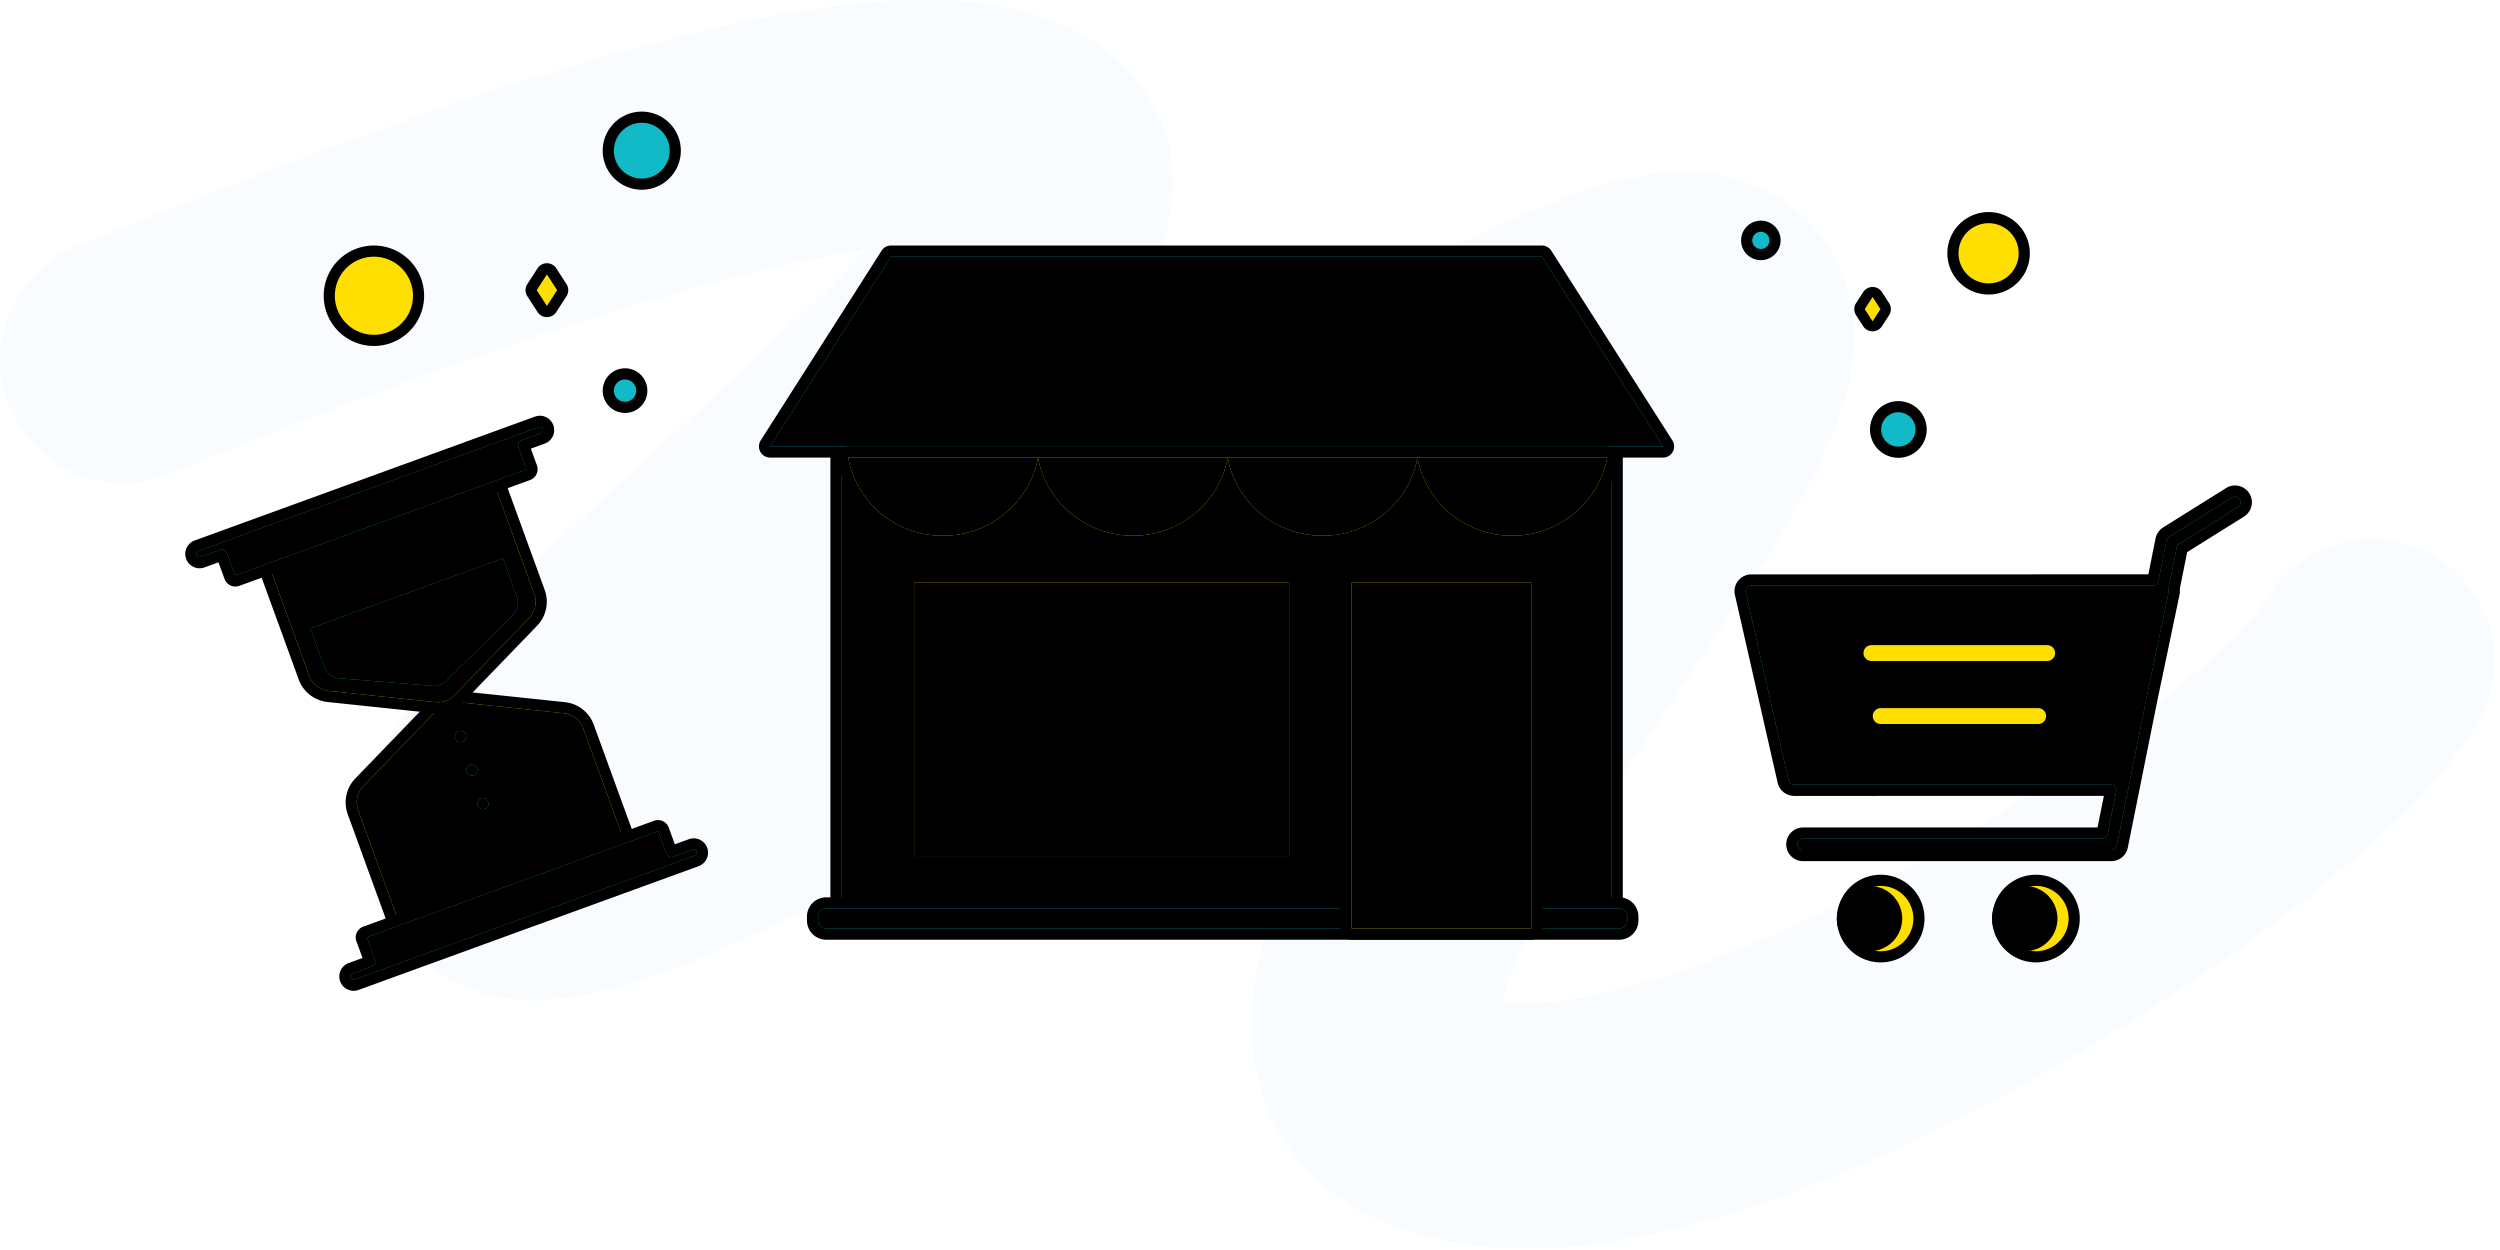 <svg xmlns="http://www.w3.org/2000/svg" xmlns:xlink="http://www.w3.org/1999/xlink" width="224" height="112" viewBox="0 0 224 112">
    <defs>
        <path id="a" d="M2.176 1.528l.074.033 5.672 3.544c.111.07.19.18.223.306l.734 3.65a.5.5 0 0 0 .49.402h35.983c.303 0 .538.264.506.56l-.016.09-3.825 16.805a.508.508 0 0 1-.436.392l-.088.004-28.341-.002a.5.5 0 0 0-.49.599l.77 3.83a.5.5 0 0 0 .49.402h26.793c.273 0 .496.215.508.486v.033a.506.506 0 0 1-.485.497H13.096a.508.508 0 0 1-.493-.385L9.947 19.55l-1.985-9.475a.505.505 0 0 1 0-.208v-.2L7.24 6.062a.5.5 0 0 0-.225-.326L1.739 2.44a.508.508 0 0 1-.174-.68l.018-.03a.504.504 0 0 1 .593-.2z"/>
        <filter id="b" width="106.8%" height="109.5%" x="-3.4%" y="-4.7%" filterUnits="objectBoundingBox">
            <feGaussianBlur in="SourceAlpha" result="shadowBlurInner1" stdDeviation="1.5"/>
            <feOffset in="shadowBlurInner1" result="shadowOffsetInner1"/>
            <feComposite in="shadowOffsetInner1" in2="SourceAlpha" k2="-1" k3="1" operator="arithmetic" result="shadowInnerInner1"/>
            <feColorMatrix in="shadowInnerInner1" values="0 0 0 0 0 0 0 0 0 0 0 0 0 0 0 0 0 0 0.2 0"/>
        </filter>
        <path id="c" d="M19.85 36.377a2.927 2.927 0 1 1 0 5.854 2.927 2.927 0 0 1 0-5.854z"/>
        <filter id="d" width="151.2%" height="151.2%" x="-25.6%" y="-25.6%" filterUnits="objectBoundingBox">
            <feGaussianBlur in="SourceAlpha" result="shadowBlurInner1" stdDeviation="1"/>
            <feOffset dx="1" in="shadowBlurInner1" result="shadowOffsetInner1"/>
            <feComposite in="shadowOffsetInner1" in2="SourceAlpha" k2="-1" k3="1" operator="arithmetic" result="shadowInnerInner1"/>
            <feColorMatrix in="shadowInnerInner1" values="0 0 0 0 0 0 0 0 0 0 0 0 0 0 0 0 0 0 0.04 0"/>
        </filter>
        <path id="e" d="M33.76 36.377a2.927 2.927 0 1 1 0 5.854 2.927 2.927 0 0 1 0-5.854z"/>
        <filter id="f" width="151.2%" height="151.2%" x="-25.6%" y="-25.6%" filterUnits="objectBoundingBox">
            <feGaussianBlur in="SourceAlpha" result="shadowBlurInner1" stdDeviation="1"/>
            <feOffset dx="1" in="shadowBlurInner1" result="shadowOffsetInner1"/>
            <feComposite in="shadowOffsetInner1" in2="SourceAlpha" k2="-1" k3="1" operator="arithmetic" result="shadowInnerInner1"/>
            <feColorMatrix in="shadowInnerInner1" values="0 0 0 0 0 0 0 0 0 0 0 0 0 0 0 0 0 0 0.04 0"/>
        </filter>
        <path id="g" d="M76.399 18.099v42.4h-69v-42.4z"/>
        <filter id="h" width="104.3%" height="107.1%" x="-2.2%" y="-3.5%" filterUnits="objectBoundingBox">
            <feGaussianBlur in="SourceAlpha" result="shadowBlurInner1" stdDeviation="1.5"/>
            <feOffset in="shadowBlurInner1" result="shadowOffsetInner1"/>
            <feComposite in="shadowOffsetInner1" in2="SourceAlpha" k2="-1" k3="1" operator="arithmetic" result="shadowInnerInner1"/>
            <feColorMatrix in="shadowInnerInner1" values="0 0 0 0 0 0 0 0 0 0 0 0 0 0 0 0 0 0 0.2 0"/>
        </filter>
        <path id="i" d="M70.152 1L81 18H1L11.83 1z"/>
        <filter id="j" width="103.8%" height="117.6%" x="-1.9%" y="-8.8%" filterUnits="objectBoundingBox">
            <feGaussianBlur in="SourceAlpha" result="shadowBlurInner1" stdDeviation="1.5"/>
            <feOffset in="shadowBlurInner1" result="shadowOffsetInner1"/>
            <feComposite in="shadowOffsetInner1" in2="SourceAlpha" k2="-1" k3="1" operator="arithmetic" result="shadowInnerInner1"/>
            <feColorMatrix in="shadowInnerInner1" values="0 0 0 0 0 0 0 0 0 0 0 0 0 0 0 0 0 0 0.2 0"/>
        </filter>
        <path id="k" d="M76 19l-.05.252c-.812 3.753-4.155 6.621-8.19 6.744l-.27.004-.27-.004c-4.123-.125-7.523-3.1-8.22-6.993-.696 3.891-4.1 6.868-8.23 6.993L50.5 26l-.297-.005c-3.453-.115-6.396-2.224-7.665-5.194l-.039-.094A8.294 8.294 0 0 1 42 19h34zm-34 0l-.05.253c-.794 3.77-4.136 6.62-8.17 6.743l-.27.004-.297-.005c-3.45-.115-6.388-2.224-7.667-5.193A8.366 8.366 0 0 1 25 19h17zm-17 0l-.05.253c-.795 3.77-4.154 6.62-8.19 6.743l-.27.004-.27-.003C12.097 25.889 8.697 22.894 8 19h17z"/>
        <filter id="l" width="104.4%" height="142.9%" x="-2.2%" y="-21.4%" filterUnits="objectBoundingBox">
            <feGaussianBlur in="SourceAlpha" result="shadowBlurInner1" stdDeviation="1.5"/>
            <feOffset in="shadowBlurInner1" result="shadowOffsetInner1"/>
            <feComposite in="shadowOffsetInner1" in2="SourceAlpha" k2="-1" k3="1" operator="arithmetic" result="shadowInnerInner1"/>
            <feColorMatrix in="shadowInnerInner1" values="0 0 0 0 0 0 0 0 0 0 0 0 0 0 0 0 0 0 0.2 0"/>
        </filter>
        <path id="m" d="M6.025 59.4h71.05c.4 0 .725.325.725.725v.35c0 .4-.325.725-.725.725H6.025a.725.725 0 0 1-.725-.725v-.35c0-.4.325-.725.725-.725z"/>
        <filter id="n" width="104.1%" height="266.7%" x="-2.1%" y="-83.3%" filterUnits="objectBoundingBox">
            <feGaussianBlur in="SourceAlpha" result="shadowBlurInner1" stdDeviation="1.5"/>
            <feOffset in="shadowBlurInner1" result="shadowOffsetInner1"/>
            <feComposite in="shadowOffsetInner1" in2="SourceAlpha" k2="-1" k3="1" operator="arithmetic" result="shadowInnerInner1"/>
            <feColorMatrix in="shadowInnerInner1" values="0 0 0 0 0 0 0 0 0 0 0 0 0 0 0 0 0 0 0.2 0"/>
        </filter>
        <path id="o" d="M47.5 30.2v24.5H13.9V30.2z"/>
        <filter id="p" width="108.9%" height="112.2%" x="-4.5%" y="-6.1%" filterUnits="objectBoundingBox">
            <feGaussianBlur in="SourceAlpha" result="shadowBlurInner1" stdDeviation="1.5"/>
            <feOffset in="shadowBlurInner1" result="shadowOffsetInner1"/>
            <feComposite in="shadowOffsetInner1" in2="SourceAlpha" k2="-1" k3="1" operator="arithmetic" result="shadowInnerInner1"/>
            <feColorMatrix in="shadowInnerInner1" values="0 0 0 0 0 0 0 0 0 0 0 0 0 0 0 0 0 0 0.2 0"/>
        </filter>
        <path id="q" d="M69.2 30.2v31H53.1v-31z"/>
        <filter id="r" width="118.6%" height="109.7%" x="-9.3%" y="-4.8%" filterUnits="objectBoundingBox">
            <feGaussianBlur in="SourceAlpha" result="shadowBlurInner1" stdDeviation="1.5"/>
            <feOffset in="shadowBlurInner1" result="shadowOffsetInner1"/>
            <feComposite in="shadowOffsetInner1" in2="SourceAlpha" k2="-1" k3="1" operator="arithmetic" result="shadowInnerInner1"/>
            <feColorMatrix in="shadowInnerInner1" values="0 0 0 0 0 0 0 0 0 0 0 0 0 0 0 0 0 0 0.2 0"/>
        </filter>
        <path id="s" d="M26.643 21.933c1.156 0 2.093.937 2.093 2.093v11.252c0 .8-.456 1.53-1.176 1.881l-8.634 4.212a2.093 2.093 0 0 1-1.836 0L8.455 37.16a2.093 2.093 0 0 1-1.175-1.881V24.026c0-1.156.937-2.093 2.093-2.093h17.27z"/>
        <filter id="t" width="114%" height="115.3%" x="-7%" y="-7.6%" filterUnits="objectBoundingBox">
            <feGaussianBlur in="SourceAlpha" result="shadowBlurInner1" stdDeviation="1.5"/>
            <feOffset in="shadowBlurInner1" result="shadowOffsetInner1"/>
            <feComposite in="shadowOffsetInner1" in2="SourceAlpha" k2="-1" k3="1" operator="arithmetic" result="shadowInnerInner1"/>
            <feColorMatrix in="shadowInnerInner1" values="0 0 0 0 0 0 0 0 0 0 0 0 0 0 0 0 0 0 0.2 0"/>
        </filter>
        <path id="u" d="M18.162 24.663a.5.5 0 1 1 0 1 .5.5 0 0 1 0-1z"/>
        <filter id="v" width="400%" height="400%" x="-150%" y="-150%" filterUnits="objectBoundingBox">
            <feGaussianBlur in="SourceAlpha" result="shadowBlurInner1" stdDeviation="1.5"/>
            <feOffset in="shadowBlurInner1" result="shadowOffsetInner1"/>
            <feComposite in="shadowOffsetInner1" in2="SourceAlpha" k2="-1" k3="1" operator="arithmetic" result="shadowInnerInner1"/>
            <feColorMatrix in="shadowInnerInner1" values="0 0 0 0 0 0 0 0 0 0 0 0 0 0 0 0 0 0 0.2 0"/>
        </filter>
        <path id="w" d="M18.076 27.824a.5.5 0 1 1 0 1 .5.5 0 0 1 0-1z"/>
        <filter id="x" width="400%" height="400%" x="-150%" y="-150%" filterUnits="objectBoundingBox">
            <feGaussianBlur in="SourceAlpha" result="shadowBlurInner1" stdDeviation="1.5"/>
            <feOffset in="shadowBlurInner1" result="shadowOffsetInner1"/>
            <feComposite in="shadowOffsetInner1" in2="SourceAlpha" k2="-1" k3="1" operator="arithmetic" result="shadowInnerInner1"/>
            <feColorMatrix in="shadowInnerInner1" values="0 0 0 0 0 0 0 0 0 0 0 0 0 0 0 0 0 0 0.2 0"/>
        </filter>
        <path id="y" d="M17.99 30.985a.5.5 0 1 1 0 1 .5.5 0 0 1 0-1z"/>
        <filter id="z" width="400%" height="400%" x="-150%" y="-150%" filterUnits="objectBoundingBox">
            <feGaussianBlur in="SourceAlpha" result="shadowBlurInner1" stdDeviation="1.5"/>
            <feOffset in="shadowBlurInner1" result="shadowOffsetInner1"/>
            <feComposite in="shadowOffsetInner1" in2="SourceAlpha" k2="-1" k3="1" operator="arithmetic" result="shadowInnerInner1"/>
            <feColorMatrix in="shadowInnerInner1" values="0 0 0 0 0 0 0 0 0 0 0 0 0 0 0 0 0 0 0.2 0"/>
        </filter>
        <path id="A" d="M4.14 39.18h27.736c.013 0 .023.01.023.022v2.094a.5.5 0 0 0 .5.5h1.832a.285.285 0 0 1 0 .57H1.785a.285.285 0 1 1 0-.57h1.832a.5.5 0 0 0 .5-.5v-2.094c0-.012.01-.023.023-.023z"/>
        <filter id="B" width="109.1%" height="194.1%" x="-4.5%" y="-47.1%" filterUnits="objectBoundingBox">
            <feGaussianBlur in="SourceAlpha" result="shadowBlurInner1" stdDeviation="1.5"/>
            <feOffset in="shadowBlurInner1" result="shadowOffsetInner1"/>
            <feComposite in="shadowOffsetInner1" in2="SourceAlpha" k2="-1" k3="1" operator="arithmetic" result="shadowInnerInner1"/>
            <feColorMatrix in="shadowInnerInner1" values="0 0 0 0 0 0 0 0 0 0 0 0 0 0 0 0 0 0 0.2 0"/>
        </filter>
        <path id="C" d="M26.643 2.047c1.156 0 2.093.937 2.093 2.093v11.252c0 .8-.456 1.53-1.176 1.881l-8.634 4.212a2.093 2.093 0 0 1-1.836 0l-8.635-4.212a2.093 2.093 0 0 1-1.175-1.881V4.14c0-1.156.937-2.093 2.093-2.093h17.27z"/>
        <filter id="D" width="114%" height="115.3%" x="-7%" y="-7.6%" filterUnits="objectBoundingBox">
            <feGaussianBlur in="SourceAlpha" result="shadowBlurInner1" stdDeviation="1.5"/>
            <feOffset in="shadowBlurInner1" result="shadowOffsetInner1"/>
            <feComposite in="shadowOffsetInner1" in2="SourceAlpha" k2="-1" k3="1" operator="arithmetic" result="shadowInnerInner1"/>
            <feColorMatrix in="shadowInnerInner1" values="0 0 0 0 0 0 0 0 0 0 0 0 0 0 0 0 0 0 0.2 0"/>
        </filter>
        <path id="E" d="M8.826 11.443h18.363v3.653c0 .623-.362 1.188-.928 1.448l-7.588 3.486a1.593 1.593 0 0 1-1.33 0l-7.588-3.486-.127-.065a1.593 1.593 0 0 1-.802-1.383v-3.653z"/>
        <filter id="F" width="116.3%" height="134.4%" x="-8.2%" y="-17.2%" filterUnits="objectBoundingBox">
            <feGaussianBlur in="SourceAlpha" result="shadowBlurInner1" stdDeviation="1.5"/>
            <feOffset in="shadowBlurInner1" result="shadowOffsetInner1"/>
            <feComposite in="shadowOffsetInner1" in2="SourceAlpha" k2="-1" k3="1" operator="arithmetic" result="shadowInnerInner1"/>
            <feColorMatrix in="shadowInnerInner1" values="0 0 0 0 0 0 0 0 0 0 0 0 0 0 0 0 0 0 0.2 0"/>
        </filter>
        <path id="G" d="M1.785 1.5h32.446a.285.285 0 1 1 0 .57h-1.832a.5.5 0 0 0-.5.5v2.093c0 .013-.01.024-.023.024H4.14a.023.023 0 0 1-.023-.024V2.57a.5.5 0 0 0-.5-.5H1.785a.285.285 0 1 1 0-.57z"/>
        <filter id="H" width="109.1%" height="194.1%" x="-4.5%" y="-47.1%" filterUnits="objectBoundingBox">
            <feGaussianBlur in="SourceAlpha" result="shadowBlurInner1" stdDeviation="1.5"/>
            <feOffset in="shadowBlurInner1" result="shadowOffsetInner1"/>
            <feComposite in="shadowOffsetInner1" in2="SourceAlpha" k2="-1" k3="1" operator="arithmetic" result="shadowInnerInner1"/>
            <feColorMatrix in="shadowInnerInner1" values="0 0 0 0 0 0 0 0 0 0 0 0 0 0 0 0 0 0 0.2 0"/>
        </filter>
    </defs>
    <g fill="none" fill-rule="nonzero">
        <path fill="#0085FF" fill-opacity=".026" d="M6.868 22.08l3.18-1.284C61.503.13 89.002-5.785 100.782 5.996c4.757 4.756 5.282 11.033 3.002 16.956-1.26 3.274-3.373 6.525-6.338 10.12l-.429.517c-3.97 4.73-8.542 9.258-17.12 17.175l-3.125 2.873 2.712-1.61c3.274-1.956 6.978-4.2 11.273-6.823l13.13-8.021c11.065-6.724 16.732-10.012 23.05-13.343l.544-.285c5.494-2.882 10.115-4.982 14.085-6.32 5.889-1.985 10.723-2.56 15.46-.7 6.58 2.586 9.638 8.703 9.007 15.276-.327 3.415-1.553 6.845-3.572 10.836l-1.233 2.375c-1.562 2.952-2.75 4.86-7.961 12.69l-5.679 8.509c-.564.848-1.084 1.633-1.579 2.385l-.582.889c-5.657 8.651-9.05 14.723-10.554 19.158l-.094.281c-.072.22-.137.432-.196.635l-.051.178.189.026c6.717.837 19.715-3.114 34.534-11.084l1.147-.623.988-.546c14.8-8.255 28.754-19.13 31.499-23.597l.087-.146c3.036-5.263 9.763-7.067 15.025-4.032 5.262 3.036 7.067 9.763 4.03 15.025-5.146 8.922-22.433 22.377-41.05 32.586-22.978 12.6-43.183 18.128-57.338 12.016-5.755-2.485-9.666-7.107-10.984-13.03-.998-4.487-.45-9.16 1.206-14.233 2.236-6.853 6.354-14.263 13.148-24.654l.926-1.409.985-1.488 7.084-10.626-2.095 1.134c-4.956 2.713-10.383 5.917-19.643 11.552l-16.143 9.857c-12.73 7.735-20.066 11.96-27.35 15.642l-.33.167c-5.5 2.767-10.162 4.745-14.204 5.93l-.502.143c-6.49 1.819-11.977 1.875-16.923-1.487-6.168-4.195-7.577-11.158-5.23-17.664 1.22-3.384 3.388-6.688 6.52-10.41l.77-.9c4.195-4.855 8.441-8.934 19.533-19.105l4.452-4.089c5.577-5.148 9.3-8.718 12.13-11.71l.535-.573-.288.04c-1.88.265-3.973.642-6.271 1.135l-1.294.285c-12.976 2.927-31.211 9.127-54.537 18.588-5.63 2.283-12.044-.43-14.328-6.06-2.283-5.629.43-12.044 6.06-14.327z"/>
        <path fill="#000" d="M201.572 44.26l.067.135a1.509 1.509 0 0 1-.577 1.892l-5.092 3.183-.663 3.308-.019-.114c.042.201.043.41 0 .617l-1.985 9.47-2.662 13.252a1.511 1.511 0 0 1-1.466 1.156H161.5a1.51 1.51 0 0 1-1.454-1.508l.002-.054.012-.142c.1-.747.733-1.312 1.494-1.312h26.385l.569-2.832-27.76.002-.145-.008a1.516 1.516 0 0 1-1.325-1.165l-3.83-16.834-.026-.146-.01-.136a1.51 1.51 0 0 1 1.506-1.56l35.574-.001.66-3.287c.1-.388.336-.713.666-.919l5.644-3.528.061-.036c.7-.394 1.59-.168 2.017.516l.03.05z"/>
        <g transform="matrix(-1 0 0 1 202.27 43)">
            <use fill="#13BAC7" xlink:href="#a"/>
            <use fill="#000" filter="url(#b)" xlink:href="#a"/>
        </g>
        <path fill="#000" d="M167.704 56.806h15.725a1.71 1.71 0 1 1 0 3.419h-15.725a1.71 1.71 0 1 1 0-3.42z"/>
        <path fill="#FFDF00" d="M183.43 57.806h-15.726a.71.71 0 1 0 0 1.419h15.725a.71.71 0 1 0 0-1.42z"/>
        <path fill="#000" d="M168.51 62.45h14.113a1.71 1.71 0 1 1 0 3.42H168.51a1.71 1.71 0 0 1 0-3.42z"/>
        <path fill="#FFDF00" d="M182.623 63.45H168.51a.71.71 0 0 0 0 1.42h14.112a.71.71 0 0 0 0-1.42z"/>
        <path fill="#000" d="M182.421 78.377a3.927 3.927 0 1 1 0 7.854 3.927 3.927 0 0 1 0-7.854z"/>
        <g transform="matrix(-1 0 0 1 202.27 43)">
            <use fill="#FFDF00" xlink:href="#c"/>
            <use fill="#000" filter="url(#d)" xlink:href="#c"/>
        </g>
        <path fill="#000" d="M168.51 78.377a3.927 3.927 0 1 1 0 7.854 3.927 3.927 0 0 1 0-7.854z"/>
        <g transform="matrix(-1 0 0 1 202.27 43)">
            <use fill="#FFDF00" xlink:href="#e"/>
            <use fill="#000" filter="url(#f)" xlink:href="#e"/>
        </g>
        <path fill="#000" d="M144.903 39.1h-70a.5.5 0 0 0-.5.5V83a.5.5 0 0 0 .5.5h70a.5.5 0 0 0 .5-.5V39.6a.5.5 0 0 0-.5-.5z"/>
        <g transform="translate(68.003 22)">
            <use fill="#13BAC7" xlink:href="#g"/>
            <use fill="#000" filter="url(#h)" xlink:href="#g"/>
        </g>
        <path fill="#000" d="M138.154 22H79.832a1 1 0 0 0-.843.463l-10.83 17A1 1 0 0 0 69.003 41h80a1 1 0 0 0 .843-1.538l-10.849-17a1 1 0 0 0-.843-.462z"/>
        <g transform="translate(68.003 22)">
            <use fill="#13BAC7" xlink:href="#i"/>
            <use fill="#000" filter="url(#j)" xlink:href="#i"/>
        </g>
        <path fill="#000" d="M144.003 40a1 1 0 0 1 .983 1.181c-.826 4.49-4.82 7.819-9.492 7.819a9.661 9.661 0 0 1-8.224-4.554l-.156-.26-.112-.202-.08.147c-1.566 2.765-4.489 4.652-7.83 4.851l-.314.014-.275.004c-3.644 0-6.867-2.008-8.5-5.016-1.63 3.008-4.85 5.016-8.49 5.016a9.676 9.676 0 0 1-8.506-5.025C91.373 46.987 88.14 49 84.497 49c-4.678.02-8.673-3.315-9.479-7.824a1 1 0 0 1 .87-1.17l.115-.006h68z"/>
        <g transform="translate(68.003 22)">
            <use fill="#FFDF00" xlink:href="#k"/>
            <use fill="#000" filter="url(#l)" xlink:href="#k"/>
        </g>
        <path fill="#000" d="M145.078 80.4h-71.05c-.953 0-1.725.772-1.725 1.725v.35c0 .953.772 1.725 1.725 1.725h71.05c.953 0 1.725-.772 1.725-1.725v-.35c0-.953-.772-1.725-1.725-1.725z"/>
        <g transform="translate(68.003 22)">
            <use fill="#13BAC7" xlink:href="#m"/>
            <use fill="#000" filter="url(#n)" xlink:href="#m"/>
        </g>
        <path fill="#000" d="M115.503 51.2h-33.6a1 1 0 0 0-1 1v24.5a1 1 0 0 0 1 1h33.6a1 1 0 0 0 1-1V52.2a1 1 0 0 0-1-1z"/>
        <g transform="translate(68.003 22)">
            <use fill="#FFDF00" xlink:href="#o"/>
            <use fill="#000" filter="url(#p)" xlink:href="#o"/>
        </g>
        <path fill="#000" d="M137.203 51.2h-16.1a1 1 0 0 0-1 1v31a1 1 0 0 0 1 1h16.1a1 1 0 0 0 1-1v-31a1 1 0 0 0-1-1z"/>
        <g transform="translate(68.003 22)">
            <use fill="#FFDF00" xlink:href="#q"/>
            <use fill="#000" filter="url(#r)" xlink:href="#q"/>
        </g>
        <path fill="#000" d="M57.503 10a3.5 3.5 0 1 0 0 7 3.5 3.5 0 0 0 0-7z"/>
        <path fill="#12B9C6" d="M57.503 11a2.5 2.5 0 1 1 0 5 2.5 2.5 0 0 1 0-5z"/>
        <path fill="#000" d="M33.503 22a4.5 4.5 0 1 0 0 9 4.5 4.5 0 0 0 0-9z"/>
        <path fill="#FFDF00" d="M33.503 23a3.5 3.5 0 1 1 0 7 3.5 3.5 0 0 1 0-7z"/>
        <path fill="#000" d="M56.003 33a2 2 0 1 0 0 4 2 2 0 0 0 0-4z"/>
        <path fill="#12B9C6" d="M56.003 34a1 1 0 1 1 0 2 1 1 0 0 1 0-2z"/>
        <path fill="#000" d="M50.757 25.457l-.914-1.414a1 1 0 0 0-1.68 0l-.914 1.414a1 1 0 0 0 0 1.086l.914 1.414a1 1 0 0 0 1.68 0l.914-1.414a1 1 0 0 0 0-1.086z"/>
        <path fill="#FFDF00" d="M49.003 24.586L49.917 26l-.914 1.414L48.089 26z"/>
        <path fill="#000" d="M170.093 35.94a2.54 2.54 0 1 0 0 5.08 2.54 2.54 0 0 0 0-5.08z"/>
        <path fill="#12B9C6" d="M170.093 36.94a1.54 1.54 0 1 1 0 3.08 1.54 1.54 0 0 1 0-3.08z"/>
        <path fill="#000" d="M178.178 19a3.695 3.695 0 1 0 0 7.39 3.695 3.695 0 0 0 0-7.39z"/>
        <path fill="#FFDF00" d="M178.178 20a2.695 2.695 0 1 1 0 5.39 2.695 2.695 0 0 1 0-5.39z"/>
        <path fill="#000" d="M157.773 19.77a1.77 1.77 0 1 0 0 3.54 1.77 1.77 0 0 0 0-3.54z"/>
        <path fill="#12B9C6" d="M157.773 20.77a.77.77 0 1 1 0 1.54.77.77 0 0 1 0-1.54z"/>
        <path fill="#000" d="M169.26 27.157l-.637-.986a1 1 0 0 0-1.68 0l-.638.986a1 1 0 0 0 0 1.086l.638.986a1 1 0 0 0 1.68 0l.637-.986a1 1 0 0 0 0-1.086z"/>
        <path fill="#FFDF00" d="M167.783 26.611l.704 1.089-.704 1.089-.704-1.089z"/>
        <g>
            <path fill="#000" d="M55.198 79.469L38.97 85.375a3.093 3.093 0 0 1-3.965-1.848l-3.848-10.574a3.093 3.093 0 0 1 .681-3.206l6.674-6.911a3.093 3.093 0 0 1 2.549-.928l9.554 1.005A3.093 3.093 0 0 1 53.2 64.93l3.848 10.573a3.093 3.093 0 0 1-1.849 3.965z"/>
            <g transform="scale(1 -1) rotate(20 325.624 51.705)">
                <use fill="#FFDF00" xlink:href="#s"/>
                <use fill="#000" filter="url(#t)" xlink:href="#s"/>
            </g>
            <path fill="#000" d="M40.758 64.59a1.5 1.5 0 1 0 1.026 2.82 1.5 1.5 0 0 0-1.026-2.82z"/>
            <g transform="rotate(-20 145.515 -19.947)">
                <use fill="#13BAC7" xlink:href="#u"/>
                <use fill="#000" filter="url(#v)" xlink:href="#u"/>
            </g>
            <path fill="#000" d="M41.758 67.59a1.5 1.5 0 1 0 1.026 2.82 1.5 1.5 0 0 0-1.026-2.82z"/>
            <g transform="rotate(-20 145.515 -19.947)">
                <use fill="#13BAC7" xlink:href="#w"/>
                <use fill="#000" filter="url(#x)" xlink:href="#w"/>
            </g>
            <path fill="#000" d="M42.758 70.59a1.5 1.5 0 1 0 1.026 2.82 1.5 1.5 0 0 0-1.026-2.82z"/>
            <g transform="rotate(-20 145.515 -19.947)">
                <use fill="#13BAC7" xlink:href="#y"/>
                <use fill="#000" filter="url(#z)" xlink:href="#y"/>
            </g>
            <path fill="#000" d="M32.546 83.027l-.103.044c-.462.227-.689.772-.509 1.267l.545 1.497-1.25.456a1.285 1.285 0 0 0 .878 2.415l30.49-11.097c.666-.243 1.01-.98.767-1.647l-.05-.121a1.285 1.285 0 0 0-1.597-.647l-1.252.455-.544-1.497a1.023 1.023 0 0 0-1.312-.612l-26.063 9.487z"/>
            <g transform="rotate(-20 145.515 -19.947)">
                <use fill="#13BAC7" xlink:href="#A"/>
                <use fill="#000" filter="url(#B)" xlink:href="#A"/>
            </g>
            <path fill="#000" d="M40.992 40.437l-16.228 5.907a3.093 3.093 0 0 0-1.85 3.964l3.85 10.574a3.093 3.093 0 0 0 2.582 2.018l9.555 1.005c.947.1 1.887-.243 2.549-.928l6.673-6.911a3.093 3.093 0 0 0 .682-3.207l-3.849-10.573a3.093 3.093 0 0 0-3.964-1.849z"/>
            <g transform="rotate(-20 145.515 -19.947)">
                <use fill="#FFDF00" xlink:href="#C"/>
                <use fill="#000" filter="url(#D)" xlink:href="#C"/>
            </g>
            <path fill="#000" d="M45.189 48.909l-18.195 6.623a.5.5 0 0 0-.299.64l1.42 3.903a2.593 2.593 0 0 0 2.226 1.698l8.323.68a2.593 2.593 0 0 0 2.035-.74l5.938-5.872c.72-.712.96-1.779.613-2.73l-1.42-3.903a.5.5 0 0 0-.641-.299z"/>
            <g transform="rotate(-20 145.515 -19.947)">
                <use fill="#13BAC7" xlink:href="#E"/>
                <use fill="#000" filter="url(#F)" xlink:href="#E"/>
            </g>
            <path fill="#000" d="M47.935 37.328L17.446 48.425c-.667.243-1.01.98-.768 1.647l.051.122c.284.586.97.874 1.596.646l1.25-.456.546 1.498c.194.531.78.805 1.312.612l26.063-9.487.103-.043c.463-.228.69-.772.509-1.268l-.546-1.498 1.252-.455a1.285 1.285 0 0 0-.879-2.415z"/>
            <g transform="rotate(-20 145.515 -19.947)">
                <use fill="#13BAC7" xlink:href="#G"/>
                <use fill="#000" filter="url(#H)" xlink:href="#G"/>
            </g>
        </g>
    </g>
</svg>
